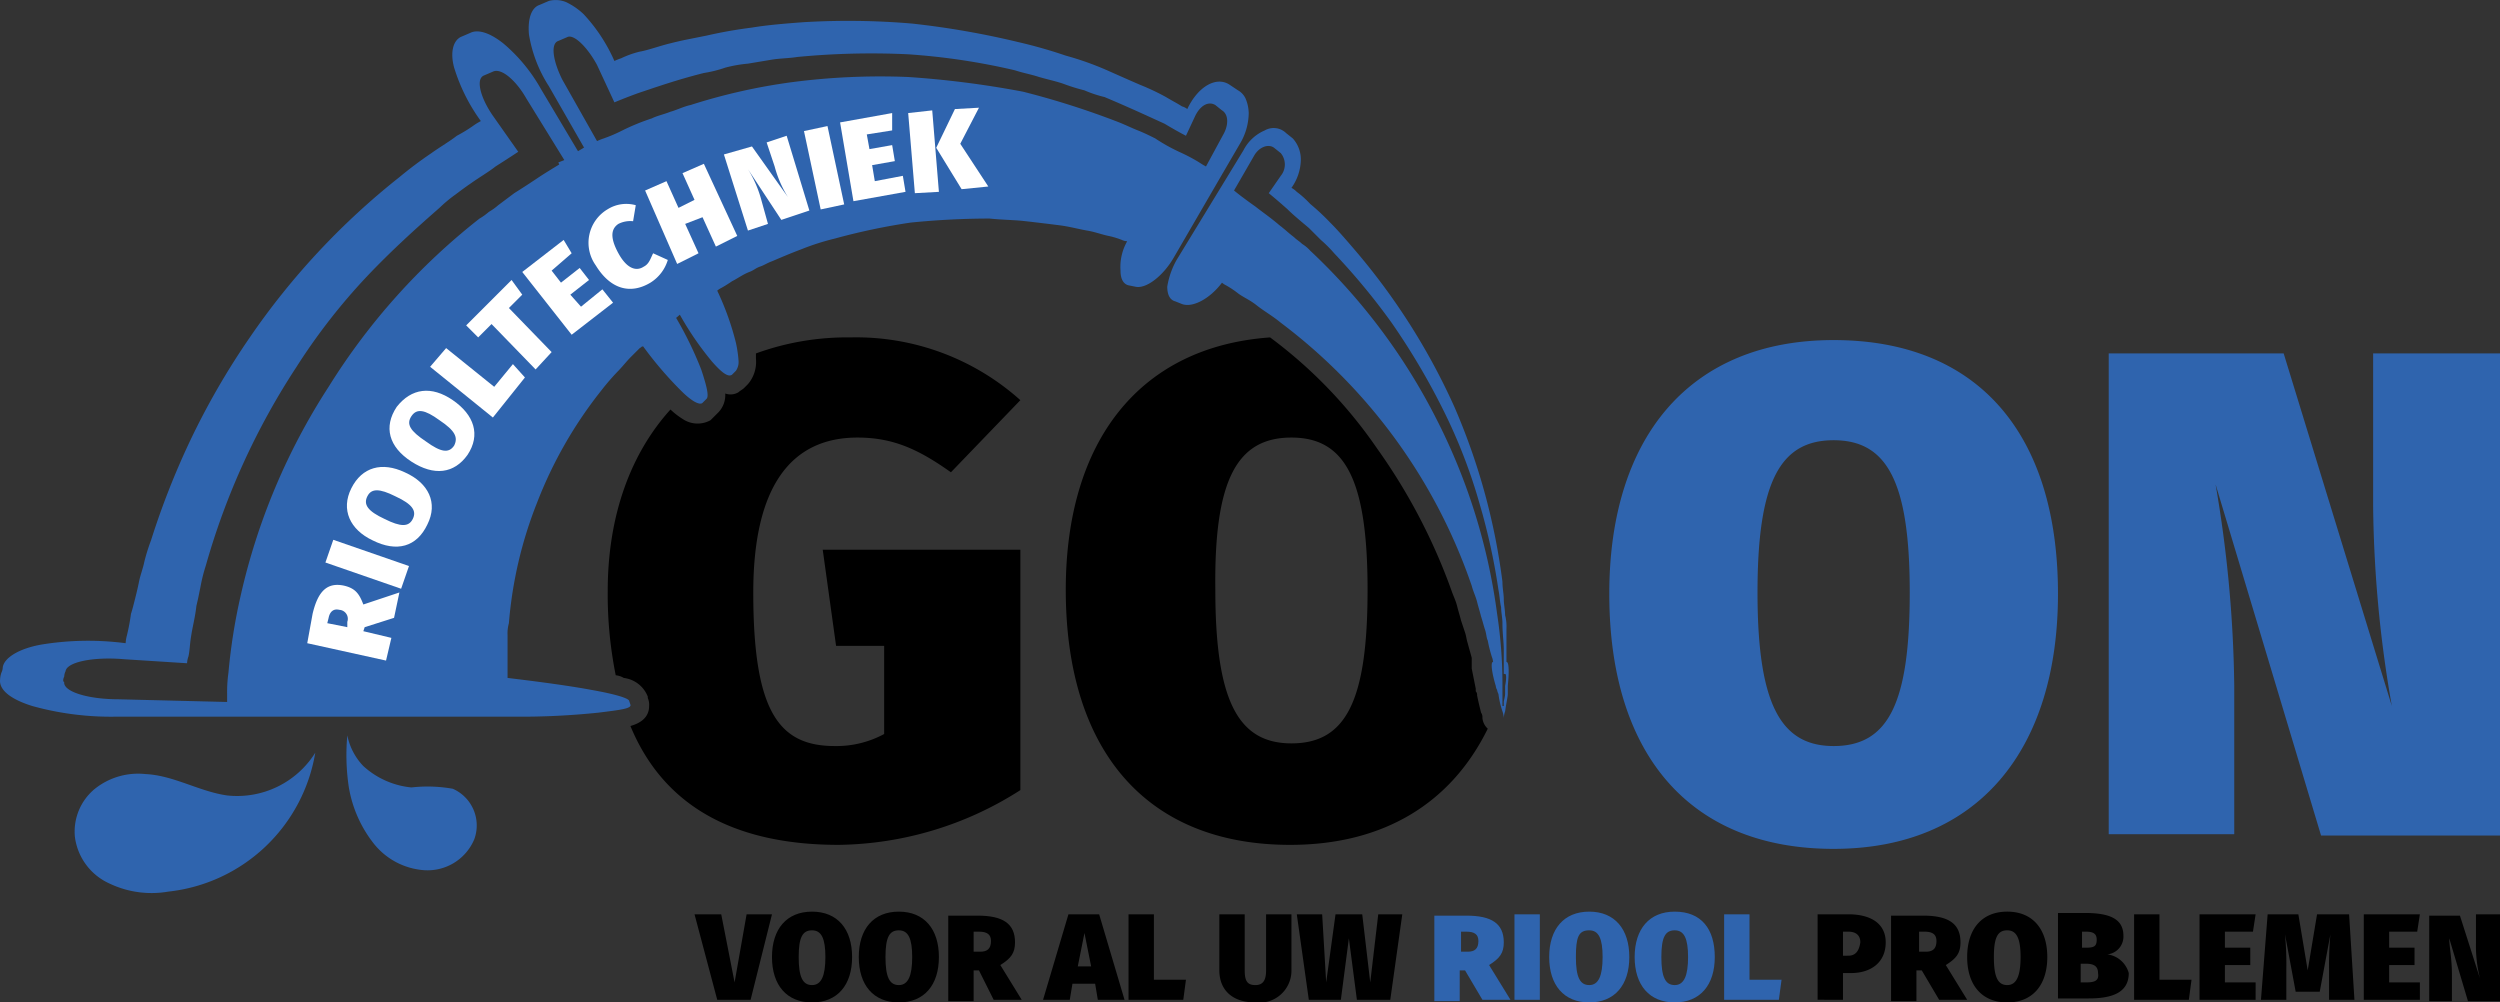 <svg xmlns="http://www.w3.org/2000/svg" width="187.208" height="75.066" viewBox="0 0 187.208 75.066"><rect x="0" y="0" width="187.208" height="75.066" fill="#333333" stroke="none"/><defs><style>.a{fill:#2f64ae;}.b{fill:#fff;}</style></defs><g transform="translate(0.008 -0.034)"><path d="M72.9,69.8h.4c.6,0,.9.2.9.7,0,.6-.3.8-.8.8h-.5Zm1.5,5.1h2.1l-1.6-2.6c.8-.5,1.1-.9,1.1-1.7,0-1.4-.9-2-2.8-2H71V75h1.9V72.7h.4Zm-7.1-5.2c.7,0,1,.6,1,2s-.3,2.1-1,2.1-1-.6-1-2.1S66.6,69.7,67.3,69.7Zm0-1.4c-1.9,0-3,1.3-3,3.4s1.1,3.4,3,3.4,3-1.3,3-3.4S69.2,68.3,67.3,68.3Zm-6.5,1.4c.7,0,1,.6,1,2s-.3,2.1-1,2.1-1-.6-1-2.1S60.1,69.7,60.8,69.7Zm0-1.4c-1.9,0-3,1.3-3,3.4s1.1,3.4,3,3.4,3-1.3,3-3.4S62.7,68.3,60.8,68.3Zm-3,.2H55.9L55,73.6l-1-5.1H52l1.7,6.4h2.5Z"/><path d="M86.4,68.5H84.5v6.4h4.1l.2-1.5H86.4V68.5Zm-5.7,3.9.5-2.5.5,2.5Zm1.5,2.5h2l-1.9-6.4H80l-1.9,6.4h2l.2-1.2H82Z"/><path d="M105,68.5h-1.8l-.6,5.1-.6-5.1h-2l-.7,5.1L99,68.5H97.1l.9,6.4h2.4l.6-4.6.6,4.6h2.5Zm-8.3,0H94.8v4.2c0,.7-.2,1.1-.8,1.1s-.8-.3-.8-1.1V68.5H91.3v4.2c0,1.4.9,2.4,2.7,2.4a2.4,2.4,0,0,0,2.7-2.4V68.5Z"/><path class="a" d="M131,68.5h-1.9v6.4h4.1l.2-1.5H131Zm-5.6,1.2c.7,0,1,.6,1,2s-.3,2.1-1,2.1-1-.6-1-2.1S124.7,69.7,125.4,69.7Zm0-1.4c-1.9,0-3,1.3-3,3.4s1.1,3.4,3,3.4,3-1.3,3-3.4S127.4,68.3,125.4,68.3ZM119,69.7c.7,0,1,.6,1,2s-.3,2.1-1,2.1-1-.6-1-2.1S118.2,69.7,119,69.7Zm0-1.4c-1.9,0-3,1.3-3,3.4s1.1,3.4,3,3.4,3-1.3,3-3.4S120.9,68.3,119,68.3Zm-3.7.2h-1.9v6.4h1.9Zm-5.9,1.3h.4c.6,0,.9.2.9.7,0,.6-.3.8-.8.8h-.5Zm1.6,5.1h2.1l-1.6-2.6c.8-.5,1.1-.9,1.1-1.7,0-1.4-.9-2-2.8-2h-2.4V75h1.9V72.7h.4Z"/><path d="M187.1,68.5h-1.7v2.1a10.063,10.063,0,0,0,.3,2.7l-1.5-4.7h-2.3V75h1.7V73c0-1.2-.2-2.1-.2-2.7l1.4,4.7h2.4V68.5Zm-5.9,0H177v6.4h4.2V73.6h-2.3V72.3h1.9V71h-1.9V69.8H181Zm-5.3,0h-2.4l-.7,4.2-.7-4.2h-2.3l-.5,6.4h1.9V72.6a23.482,23.482,0,0,0-.1-2.6l.8,4.3h1.8l.8-4.3a24.4,24.4,0,0,0-.1,2.6v2.3h1.9Zm-7,0h-4.2v6.4h4.2V73.6h-2.3V72.3h1.9V71h-1.9V69.8h2.1Zm-7.2,0h-1.9v6.4h4.1l.2-1.5h-2.4V68.5Zm-5.5,5.1h-.4V72.2h.4c.6,0,.9.2.9.7C157.2,73.5,156.8,73.6,156.2,73.6Zm0-3.8c.6,0,.8.2.8.6,0,.5-.2.6-.8.6h-.3V69.8Zm1.6,1.7a1.337,1.337,0,0,0,1.2-1.4c0-1.3-1.1-1.7-2.9-1.7h-2v6.4h2.3c1.7,0,3-.4,3-1.9A1.919,1.919,0,0,0,157.8,71.5Zm-7.5-1.8c.7,0,1,.6,1,2s-.3,2.1-1,2.1-1-.6-1-2.1S149.6,69.7,150.3,69.7Zm0-1.4c-1.9,0-3,1.3-3,3.4s1.1,3.4,3,3.4,3-1.3,3-3.4S152.2,68.3,150.3,68.3Zm-6.6,1.5h.4c.6,0,.9.2.9.7,0,.6-.3.8-.8.8h-.5V69.8Zm1.5,5.1h2.1l-1.6-2.6c.8-.5,1.1-.9,1.1-1.7,0-1.4-.9-2-2.8-2h-2.4V75h1.9V72.7h.4Zm-6.8-3.3H138V69.8h.4c.6,0,.9.3.9.8C139.2,71.3,138.9,71.6,138.4,71.6Zm0-3.1h-2.3v6.4H138v-2h.6c1.5,0,2.6-.8,2.6-2.3C141.2,69.2,140.1,68.5,138.4,68.5Z"/><path class="a" d="M187.1,26.5h-9.4V38a90.888,90.888,0,0,0,1.4,14.9L171,26.5H157.9v36h9.4V51.4a94.457,94.457,0,0,0-1.4-15.1l7.9,26.3h13.4V26.5ZM137.3,33c4,0,5.7,3.1,5.7,11.4s-1.6,11.5-5.7,11.5c-4,0-5.7-3.2-5.7-11.5S133.3,33,137.3,33Zm0-7.5c-10.8,0-16.8,7.3-16.8,19,0,12,6,19.1,16.8,19.1s16.8-7.4,16.8-19.1C154.1,32.5,148.1,25.5,137.3,25.5Z"/><path d="M96.7,32.8c4,0,5.7,3.1,5.7,11.4s-1.6,11.5-5.7,11.5c-4,0-5.7-3.2-5.7-11.5-.1-8.2,1.6-11.4,5.7-11.4m-1.6-7.5c-9.8.7-15.3,7.8-15.3,18.9,0,12,6,19.1,16.8,19.1,7.1,0,12.1-3.2,14.8-8.7a1.235,1.235,0,0,1-.4-.8.6.6,0,0,0-.1-.4c-.1-.4-.2-.8-.3-1.3a.367.367,0,0,0-.1-.3v-.2l-.3-1.5v-.8c-.1-.4-.2-.7-.3-1.1-.1-.3-.1-.5-.2-.8l-.3-.9c-.1-.4-.2-.7-.3-1.1s-.3-.8-.4-1.1a43.7,43.7,0,0,0-5.6-10.7A34.9,34.9,0,0,0,95.1,25.3Zm-31.4,0a19.953,19.953,0,0,0-7.1,1.2v.4a2.564,2.564,0,0,1-.6,1.9h0l-.3.3c-.1.1-.3.2-.4.3a1.147,1.147,0,0,1-1,.1,1.872,1.872,0,0,1-.5,1.4l-.3.3h0l-.3.3a1.993,1.993,0,0,1-2.1-.1,5.5,5.5,0,0,1-.9-.7c-2.9,3.2-4.7,7.8-4.7,13.6a30.637,30.637,0,0,0,.6,6.3,1.421,1.421,0,0,1,.6.2,2.214,2.214,0,0,1,1.8,1.4v.1h0a1.268,1.268,0,0,1,.1.6c0,.9-.7,1.3-1.4,1.5,2.4,5.8,7.5,8.9,15.6,8.9a25.758,25.758,0,0,0,13.6-4.1v-18H61.6l1,7.2h3.6V55a7.508,7.508,0,0,1-3.7.9c-4.2,0-6.1-2.6-6.1-11.5,0-7.9,2.8-11.6,7.8-11.6,2.7,0,4.6.9,7,2.6L76.4,30A18.412,18.412,0,0,0,63.7,25.3Z"/><path class="a" d="M5.6,62.7a4.45,4.45,0,0,0,2.6,3.5,7.326,7.326,0,0,0,4.4.6,12.528,12.528,0,0,0,11-10.4A6.9,6.9,0,0,1,17,59.6c-2.1-.3-4-1.5-6.1-1.6a5.193,5.193,0,0,0-3.8,1.1,4.144,4.144,0,0,0-1.5,3.6"/><path class="a" d="M27.9,63.1a5.3,5.3,0,0,0,3.9,2.1,3.793,3.793,0,0,0,3.7-2.3,3,3,0,0,0-1.6-3.8,10.751,10.751,0,0,0-3.1-.1,6.225,6.225,0,0,1-3.6-1.6A4.637,4.637,0,0,1,26,55.1a16.252,16.252,0,0,0,.1,3.8,9.282,9.282,0,0,0,1.8,4.2"/><path class="a" d="M2.4,52.9a21.965,21.965,0,0,0,6.3.8H38.4a55.994,55.994,0,0,0,6.4-.3c1.6-.2,2.5-.3,2.4-.6l-.1-.3c-.1-.2-1.1-.5-2.8-.8-1.6-.3-3.8-.6-6.3-.9V47.6a2.769,2.769,0,0,1,.1-.9,31.206,31.206,0,0,1,2.1-9A31.93,31.93,0,0,1,45,29.3a17.41,17.41,0,0,1,1.2-1.4c.4-.4.7-.8,1-1.1l.7-.7c.2-.1.2-.2.2-.2A27.837,27.837,0,0,0,51,29.3c.8.8,1.4,1.1,1.6.9l.3-.3c.2-.2,0-1-.4-2.2a27.37,27.37,0,0,0-1.9-3.9L43.3,11.4,40.5,6.7a12.4,12.4,0,0,0-2.8-3.4c-1-.8-1.9-1.1-2.5-.8l-.7.3c-.6.3-.8,1.2-.5,2.3a13.517,13.517,0,0,0,2,4,5.2,5.2,0,0,0-.5.3,10.545,10.545,0,0,1-1.3.8c-.5.4-1.2.8-1.9,1.3a29.944,29.944,0,0,0-2.4,1.8,54.7,54.7,0,0,0-11.2,12,56.035,56.035,0,0,0-4.5,7.8,59.091,59.091,0,0,0-2.9,7.4,14.242,14.242,0,0,0-.5,1.6c-.1.5-.3,1-.4,1.5s-.2.9-.3,1.3-.2.8-.3,1.1a15.693,15.693,0,0,1-.3,1.6,2.8,2.8,0,0,0-.1.6,21.627,21.627,0,0,0-6.3.1C1.4,48.6.3,49.3.2,50a1,1,0,0,1-.1.4,1.75,1.75,0,0,0-.1.5c-.1.8.8,1.5,2.4,2m2.4-2.2a1.034,1.034,0,0,1,.1-.4c.1-.7,2.1-1.1,4.4-.9l4.7.3a1.75,1.75,0,0,1,.1-.5c.1-.4.1-.9.2-1.5.1-.7.3-1.4.4-2.3.1-.4.2-.9.3-1.4a12.437,12.437,0,0,1,.4-1.6,53.8,53.8,0,0,1,6.8-14.9,45.633,45.633,0,0,1,5.3-6.8c1.9-2,3.8-3.7,5.4-5.1a10.592,10.592,0,0,1,1.2-1c.4-.3.8-.6,1.1-.8.7-.5,1.4-.9,1.9-1.3,1.1-.7,1.7-1.1,1.7-1.1L36.9,8.7c-.9-1.3-1.3-2.7-.7-3l.7-.3c.6-.3,1.7.6,2.5,2l2.9,4.7s-.7.4-1.8,1.1c-.6.4-1.2.8-2,1.3l-1.2.9a4.234,4.234,0,0,1-.7.5,4.234,4.234,0,0,1-.7.5A48.674,48.674,0,0,0,24.6,29,48.1,48.1,0,0,0,18,44.7a42.957,42.957,0,0,0-.9,5.7A10.364,10.364,0,0,0,17,52v.6l-8.1-.2c-2.4,0-4.2-.6-4.1-1.3C4.7,51.1,4.7,50.9,4.8,50.7Z"/><path class="a" d="M41.1,6.5l9.8,17.1a23.2,23.2,0,0,0,2.4,3.5c.7.8,1.2,1.2,1.5,1l.3-.3a1.165,1.165,0,0,0,.2-.7,9.322,9.322,0,0,0-.2-1.4,20.736,20.736,0,0,0-1.4-3.9,1.238,1.238,0,0,1,.3-.2,9.223,9.223,0,0,0,.8-.5c.4-.2.8-.5,1.3-.7.3-.1.5-.3.8-.4s.6-.3.9-.4c.7-.3,1.4-.6,2.2-.9a18.285,18.285,0,0,1,2.5-.8,47.765,47.765,0,0,1,5.7-1.2c2-.2,4-.3,5.9-.3.9.1,1.9.1,2.7.2.9.1,1.7.2,2.5.3s1.5.3,2.1.4,1.1.3,1.6.4a6.214,6.214,0,0,1,1,.3,1,1,0,0,0,.4.1,3.873,3.873,0,0,0-.5,2.2c0,.6.2,1,.6,1.1l.5.1c.8.2,2.1-.8,2.9-2.2l3.6-6.2,1.4-2.4a4.559,4.559,0,0,0,.6-2.2,2.959,2.959,0,0,0-.2-1,1.344,1.344,0,0,0-.6-.7l-.6-.4c-1-.7-2.4.1-3.2,1.8a1.1,1.1,0,0,0-.4-.2c-.3-.2-.7-.4-1.2-.7a17.153,17.153,0,0,0-1.9-.9c-.7-.3-1.6-.7-2.5-1.1a22.387,22.387,0,0,0-3.1-1.1,35.743,35.743,0,0,0-3.5-1,63.354,63.354,0,0,0-8-1.4,56.444,56.444,0,0,0-8.2-.1c-1.3.1-2.6.2-3.8.4a34.306,34.306,0,0,0-3.4.6L51.4,3c-.5.1-.9.2-1.3.3-.8.2-1.6.5-2.2.6a7.172,7.172,0,0,0-1.4.5,4.2,4.2,0,0,0-.5.2,12.47,12.47,0,0,0-2.3-3.5A5.084,5.084,0,0,0,42.4.2,2.037,2.037,0,0,0,41.1.1l-.7.3c-.6.2-.9,1-.8,2.2a10.184,10.184,0,0,0,1.5,3.9m.7-3.4.7-.3c.5-.2,1.5.8,2.2,2.1L46,7.7s.7-.3,1.8-.7c1.2-.4,2.9-1,4.9-1.5a9.363,9.363,0,0,0,1.6-.4A10.1,10.1,0,0,1,56,4.8l1.8-.3c.6-.1,1.3-.1,1.9-.2A57.875,57.875,0,0,1,68,4.1a49.626,49.626,0,0,1,8,1.2c.6.2,1.2.3,1.8.5.7.2,1.2.3,1.8.5a14.241,14.241,0,0,0,1.6.5,8.8,8.8,0,0,0,1.5.5c1.9.8,3.4,1.5,4.5,2,1,.6,1.6.9,1.6.9l.7-1.5c.4-.8,1-1.1,1.5-.8l.5.4c.5.3.5,1.1.1,1.8l-1.3,2.4a5.2,5.2,0,0,1-.5-.3,13.086,13.086,0,0,0-1.3-.7,13.643,13.643,0,0,1-2-1.1c-.4-.2-.8-.4-1.3-.6s-.9-.4-1.4-.6a61.588,61.588,0,0,0-7.2-2.3A71.93,71.93,0,0,0,68,5.8a50.946,50.946,0,0,0-8.8.4,44,44,0,0,0-7.5,1.7c-.5.1-1.1.4-1.5.5-.5.2-1,.3-1.4.5a16.475,16.475,0,0,0-2.2.9,11.433,11.433,0,0,1-1.4.6,4.2,4.2,0,0,0-.5.2L42.1,6C41.4,4.6,41.2,3.3,41.8,3.1Z"/><path class="a" d="M88.1,19.5a6,6,0,0,0-.7,2c0,.6.2,1,.6,1.1l.5.2c.8.3,2.1-.4,3-1.6a1.238,1.238,0,0,0,.3.2,6.782,6.782,0,0,1,.9.6c.4.3.9.5,1.4.9s1.2.8,1.8,1.3a41.448,41.448,0,0,1,14.3,19.7c.1.4.3.8.4,1.2s.2.7.3,1.1c.1.3.2.7.3,1s.1.6.2.8a10.376,10.376,0,0,0,.3,1.2,1.577,1.577,0,0,1,.1.4c-.2,0-.1.8.2,1.8a.774.774,0,0,0,.1.3,1.007,1.007,0,0,0,.1.3,6.571,6.571,0,0,0,.3,1.3,1.75,1.75,0,0,1,.1.5,1.75,1.75,0,0,1,.1-.5c.1-.7.2-1.1.2-1.3v-.6c.1-1,.1-1.8-.1-1.8V47.1a3.4,3.4,0,0,0-.1-1c0-.4-.1-.8-.1-1.2s-.1-.8-.1-1.3a48.107,48.107,0,0,0-3.6-13.1,48.913,48.913,0,0,0-7.5-11.8c-.6-.7-1.2-1.4-1.8-2a17.905,17.905,0,0,0-1.5-1.4,7.3,7.3,0,0,0-1-.9,1.726,1.726,0,0,0-.4-.3,3.722,3.722,0,0,0,.7-2,2.352,2.352,0,0,0-.6-1.7l-.5-.4a1.337,1.337,0,0,0-1.6-.2,3.223,3.223,0,0,0-1.6,1.5Zm5.8-7.8c.4-.7,1.1-.9,1.5-.6l.5.4a1.338,1.338,0,0,1,0,1.7L95,14.5s.5.4,1.4,1.2c.4.4,1,.9,1.6,1.4l.9.9a9.428,9.428,0,0,1,1,1,49.6,49.6,0,0,1,4.3,5.2,52.187,52.187,0,0,1,3.9,6.6,40.3,40.3,0,0,1,2.7,7,46.783,46.783,0,0,1,1.4,6.4c.1.5.1.9.2,1.3,0,.4.1.8.1,1.2,0,.8.1,1.4.1,2v1.8h.1c.1,0,.1.4,0,.9V52c0,.2-.1.5-.1.6v.3h-.1V51a35.158,35.158,0,0,0-.4-5,44.929,44.929,0,0,0-4.6-14.7,45.391,45.391,0,0,0-9.4-12.5,2.651,2.651,0,0,0-.6-.5c-.2-.2-.4-.3-.6-.5-.4-.3-.7-.6-1.1-.9-.7-.6-1.3-1-1.8-1.4-1-.7-1.6-1.2-1.6-1.2Z"/><path class="a" d="M41.8,12.2l.5-.2.9-.6.5-.3,1-.4,8.9,11-2.7,1.9L48.1,26Z"/><path class="b" d="M24.5,46.7l.1-.4c.1-.5.4-.7.8-.6a.676.676,0,0,1,.6.9V47Zm5-.4.4-1.9-2.7.9c-.3-.8-.6-1.2-1.4-1.4-1.3-.3-2,.4-2.4,2.1L23,48.2l5.9,1.3.4-1.7-2.1-.5.1-.3Z"/><rect class="b" width="1.8" height="6" transform="translate(24.36 42.157) rotate(-70.889)"/><path class="b" d="M27.5,37.2c.3-.6.9-.6,2.1,0,1.3.6,1.6,1.1,1.3,1.7s-.9.6-2.1,0c-1.3-.6-1.6-1.1-1.3-1.7m-1.2-.6c-.8,1.6-.1,3.1,1.6,3.9,1.8.9,3.3.5,4.1-1.2.8-1.6.1-3.1-1.7-3.9C28.6,34.6,27.1,35,26.3,36.6Z"/><path class="b" d="M30.8,31.2c.4-.6,1-.5,2.1.3,1.2.8,1.4,1.3,1.1,1.9-.4.6-1,.5-2.1-.3-1.2-.8-1.5-1.3-1.1-1.9m-1.1-.7c-1,1.5-.6,3,1.1,4.1s3.2.9,4.2-.5c1-1.5.5-3-1.1-4.1S30.8,29.1,29.7,30.5Z"/><path class="b" d="M33.4,26.1l-1.2,1.4,4.7,3.8,2.4-3-.9-1L37,29Z"/><path class="b" d="M38.3,21l-3.4,3.4.9.9,1-1,3.3,3.4,1.2-1.3-3.2-3.3,1-1Z"/><path class="b" d="M42.2,18l-3.1,2.4,3.7,4.7,3.1-2.4-.8-1L43.5,23l-.8-.9L44.1,21l-.7-.9L42,21.2l-.7-.9L42.8,19Z"/><path class="b" d="M45.5,15.7a2.913,2.913,0,0,0-.9,4.2c1.1,1.8,2.6,2.2,4.1,1.3A3.034,3.034,0,0,0,50,19.5L48.9,19c-.2.4-.3.8-.7,1-.6.4-1.3.1-1.9-1s-.6-1.8,0-2.2a1.978,1.978,0,0,1,1.1-.2l.2-1.2a2.635,2.635,0,0,0-2.1.3"/><path class="b" d="M53.6,18.5l1.6-.8-2.5-5.4-1.6.7.9,2-1.2.6-.9-2-1.6.7,2.4,5.5,1.6-.8-1-2.2,1.3-.5Z"/><path class="b" d="M58.9,10.2l-1.5.5.6,1.8a8.315,8.315,0,0,0,1,2.3L56.3,11l-2.1.6L56,17.3l1.5-.5L57,15a8.574,8.574,0,0,0-1-2.3l2.5,3.8,2.1-.7Z"/><rect class="b" width="1.8" height="6" transform="translate(60.196 9.849) rotate(-12.035)"/><path class="b" d="M66.8,8.5l-3.9.7,1,5.9,3.9-.7-.2-1.2-2.1.4-.2-1.2,1.7-.3-.2-1.2-1.7.3-.2-1.1,1.9-.3Z"/><path class="b" d="M73.3,8.1l-1.8.1-1.4,2.9L72,14.2l2-.2-2.1-3.2Zm-3.5.2L68,8.5l.5,6,1.8-.1Z"/></g></svg>